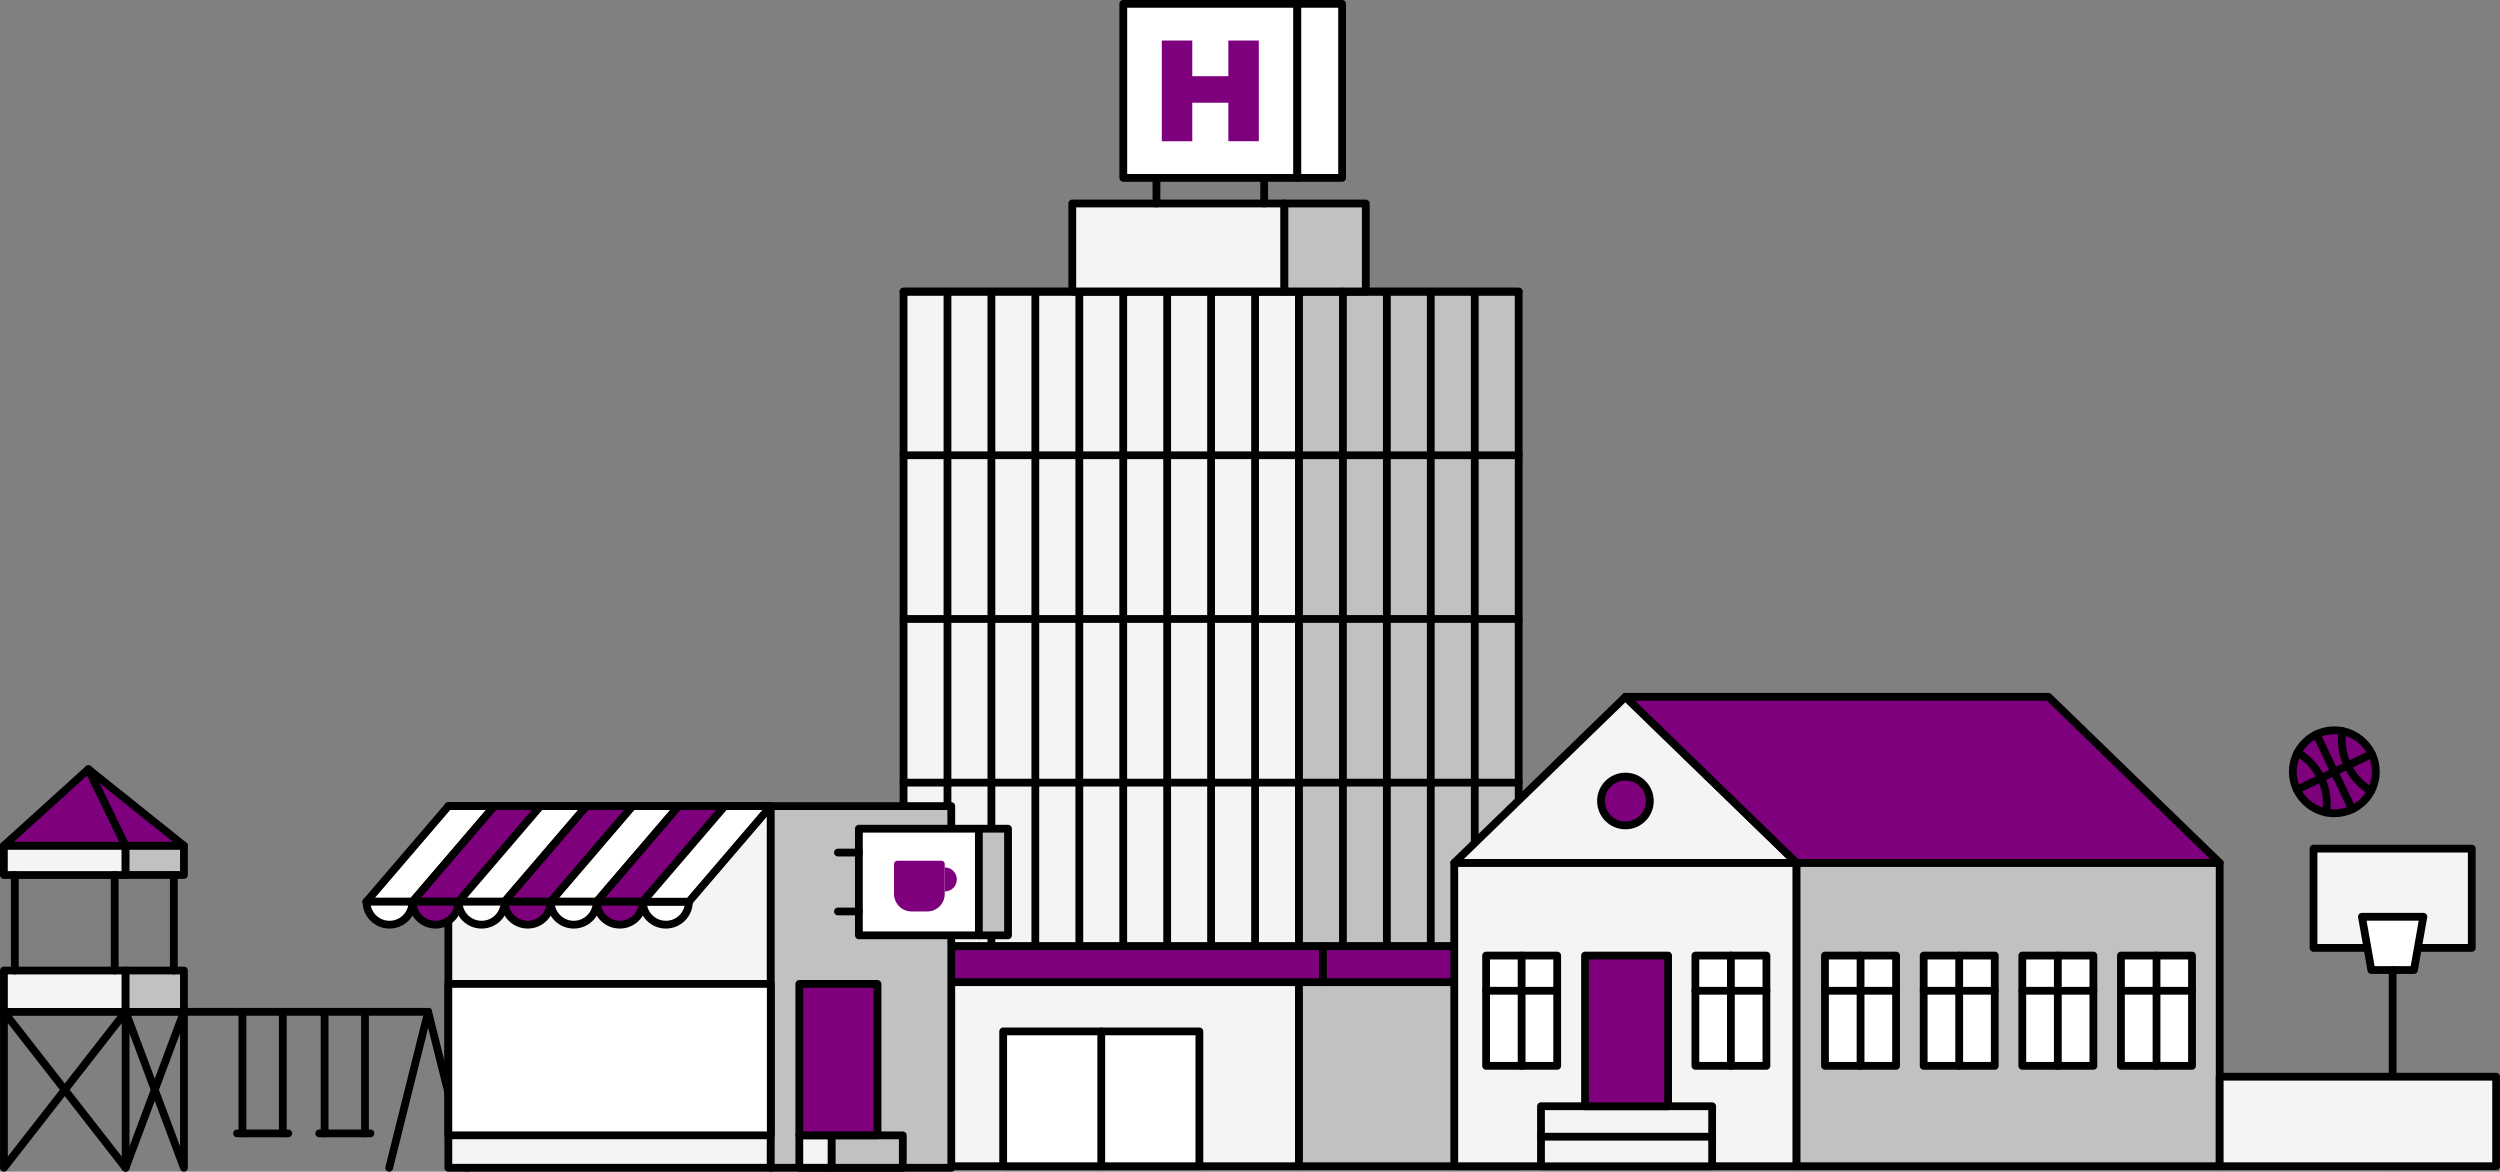 <?xml version="1.0" encoding="utf-8"?>
<!-- Generator: Adobe Illustrator 22.1.0, SVG Export Plug-In . SVG Version: 6.00 Build 0)  -->
<svg version="1.1" id="Vrstva_1" xmlns="http://www.w3.org/2000/svg" xmlns:xlink="http://www.w3.org/1999/xlink" x="0px" y="0px"
	 viewBox="0 0 401.25 188.05" style="enable-background:new 0 0 401.25 188.05;" xml:space="preserve">
<rect x="0" y="0" width="401.25" height="188.05" fill="#808080" stroke="none"/>
<style type="text/css">
	.st0{fill:none;stroke:#000000;stroke-width:1.25;stroke-linecap:round;stroke-linejoin:round;stroke-miterlimit:10;}
	.st1{fill:#F4F4F4;stroke:#000000;stroke-width:1.25;stroke-linecap:round;stroke-linejoin:round;stroke-miterlimit:10;}
	.st2{fill:#7E007D;stroke:#000000;stroke-width:1.25;stroke-linecap:round;stroke-linejoin:round;stroke-miterlimit:10;}
	.st3{fill:#C1C1C1;stroke:#000000;stroke-width:1.25;stroke-linecap:round;stroke-linejoin:round;stroke-miterlimit:10;}
	.st4{fill:#FFFFFF;stroke:#000000;stroke-width:1.25;stroke-linecap:round;stroke-linejoin:round;stroke-miterlimit:10;}
	.st5{fill:#7E007D;}
</style>
<g>
	<line class="st0" x1="68.72" y1="162.4" x2="29.99" y2="162.4"/>
	<g>
		<line class="st0" x1="38.05" y1="181.91" x2="46.26" y2="181.91"/>
		<line class="st0" x1="38.91" y1="181.91" x2="38.91" y2="162.4"/>
		<line class="st0" x1="45.39" y1="181.91" x2="45.39" y2="162.4"/>
	</g>
	<g>
		<line class="st0" x1="51.24" y1="181.91" x2="59.45" y2="181.91"/>
		<line class="st0" x1="52.1" y1="181.91" x2="52.1" y2="162.4"/>
		<line class="st0" x1="58.58" y1="181.91" x2="58.58" y2="162.4"/>
	</g>
	<g>
		<line class="st0" x1="68.72" y1="162.4" x2="62.47" y2="187.43"/>
		<line class="st0" x1="68.72" y1="162.4" x2="74.97" y2="187.43"/>
	</g>
	<rect x="0.63" y="155.77" class="st1" width="19.54" height="6.64"/>
	<rect x="0.62" y="135.73" class="st1" width="19.54" height="4.71"/>
	<polygon class="st2" points="20.16,135.73 0.62,135.73 14.18,123.45 	"/>
	<line class="st0" x1="2.38" y1="140.44" x2="2.38" y2="155.77"/>
	<line class="st0" x1="18.41" y1="140.44" x2="18.41" y2="155.77"/>
	<path class="st0" d="M10.4,140.44"/>
	<rect x="20.16" y="155.77" class="st3" width="9.36" height="6.64"/>
	<rect x="20.16" y="135.72" class="st3" width="9.36" height="4.71"/>
	<polygon class="st2" points="29.52,135.73 20.16,135.73 14.18,123.45 	"/>
	<line class="st0" x1="27.9" y1="140.44" x2="27.9" y2="155.77"/>
	<polygon class="st0" points="20.16,187.43 20.16,162.4 0.63,187.43 0.63,162.4 	"/>
	<polyline class="st0" points="20.16,162.4 29.52,187.43 29.52,162.4 20.16,187.43 	"/>
	<rect x="145.02" y="46.81" class="st1" width="63.47" height="140.37"/>
	<rect x="208.49" y="46.81" class="st3" width="35.26" height="140.37"/>
	<g>
		<rect x="161.01" y="165.54" class="st4" width="31.49" height="21.64"/>
		<line class="st4" x1="176.75" y1="165.54" x2="176.75" y2="187.18"/>
	</g>
	<path class="st4" d="M145.02,46.81"/>
	<path class="st4" d="M145.02,46.81"/>
	<line class="st4" x1="152.07" y1="46.81" x2="152.07" y2="151.87"/>
	<line class="st4" x1="159.12" y1="46.81" x2="159.12" y2="151.87"/>
	<line class="st4" x1="166.17" y1="46.81" x2="166.17" y2="151.87"/>
	<line class="st4" x1="173.23" y1="46.81" x2="173.23" y2="151.87"/>
	<line class="st4" x1="180.28" y1="46.81" x2="180.28" y2="151.87"/>
	<line class="st4" x1="187.33" y1="46.81" x2="187.33" y2="151.87"/>
	<line class="st4" x1="194.38" y1="46.81" x2="194.38" y2="151.87"/>
	<line class="st4" x1="201.44" y1="46.81" x2="201.44" y2="151.87"/>
	<rect x="172.1" y="32.66" class="st1" width="34.05" height="14.15"/>
	<rect x="206.15" y="32.66" class="st3" width="13.06" height="14.15"/>
	<line class="st4" x1="215.54" y1="46.81" x2="215.54" y2="151.87"/>
	<line class="st4" x1="222.59" y1="46.81" x2="222.59" y2="151.87"/>
	<line class="st4" x1="229.64" y1="46.81" x2="229.64" y2="151.87"/>
	<line class="st4" x1="236.7" y1="46.81" x2="236.7" y2="151.87"/>
	<g>
		<line class="st4" x1="145.02" y1="151.87" x2="243.75" y2="151.87"/>
		<line class="st4" x1="145.02" y1="125.61" x2="243.75" y2="125.61"/>
		<line class="st4" x1="145.02" y1="99.34" x2="243.75" y2="99.34"/>
		<line class="st4" x1="145.02" y1="73.07" x2="243.75" y2="73.07"/>
		<line class="st4" x1="145.02" y1="46.81" x2="243.75" y2="46.81"/>
	</g>
	<rect x="141.72" y="151.87" class="st2" width="70.61" height="5.77"/>
	<rect x="212.33" y="151.87" class="st2" width="35.89" height="5.77"/>
	<g>
		<rect x="180.29" y="0.62" class="st4" width="27.93" height="27.93"/>
		<rect x="208.22" y="0.62" class="st4" width="7.19" height="27.93"/>
		<g>
			<path class="st5" d="M197.15,22.67v-6.18h-5.79v6.18h-4.89V6.51h4.89v5.72h5.79V6.51h4.89v16.15H197.15z"/>
		</g>
		<line class="st4" x1="185.61" y1="28.55" x2="185.61" y2="32.66"/>
		<line class="st4" x1="202.9" y1="28.55" x2="202.9" y2="32.66"/>
	</g>
	<g>
		<g>
			<circle class="st2" cx="374.66" cy="123.87" r="6.66"/>
			<path class="st2" d="M368.68,120.94"/>
			<line class="st0" x1="371.79" y1="117.86" x2="377.53" y2="129.89"/>
			<line class="st0" x1="368.65" y1="126.74" x2="380.67" y2="121.01"/>
			<path class="st0" d="M368.76,120.78c1.58,0.93,2.92,2.32,3.77,4.11c0.85,1.79,1.09,3.7,0.82,5.51"/>
			<path class="st0" d="M380.55,126.96c-1.58-0.93-2.92-2.32-3.77-4.11s-1.09-3.7-0.82-5.51"/>
		</g>
		<rect x="233.41" y="138.49" class="st1" width="54.94" height="48.69"/>
		<polygon class="st1" points="233.41,138.49 260.88,111.84 288.35,138.49 		"/>
		<rect x="288.35" y="138.49" class="st3" width="67.91" height="48.69"/>
		<polygon class="st2" points="260.88,111.84 328.78,111.84 356.26,138.49 288.35,138.49 		"/>
		<rect x="371.32" y="136.21" class="st1" width="25.4" height="15.93"/>
		<polygon class="st4" points="384.02,155.69 387.44,155.69 388.95,147.14 384.02,147.14 379.09,147.14 380.6,155.69 		"/>
		<line class="st4" x1="384.02" y1="155.69" x2="384.02" y2="187.18"/>
		<rect x="356.26" y="172.81" class="st1" width="44.37" height="14.37"/>
		<path class="st0" d="M356.26,160.48"/>
		<path class="st4" d="M356.26,160.48"/>
		<rect x="247.33" y="182.3" class="st1" width="27.47" height="4.89"/>
		<rect x="247.33" y="177.55" class="st1" width="27.47" height="4.89"/>
		<rect x="254.4" y="153.37" class="st2" width="13.33" height="24.19"/>
		<circle class="st2" cx="260.88" cy="128.56" r="3.92"/>
		<g>
			<polygon class="st4" points="249.93,171.07 238.52,171.07 238.52,153.37 244.22,153.37 249.93,153.37 			"/>
			<g>
				<line class="st4" x1="244.22" y1="171.07" x2="244.22" y2="153.37"/>
				<line class="st4" x1="238.52" y1="159.02" x2="249.93" y2="159.02"/>
			</g>
		</g>
		<g>
			<polygon class="st4" points="283.51,171.07 272.11,171.07 272.11,153.37 277.81,153.37 283.51,153.37 			"/>
			<g>
				<line class="st4" x1="277.81" y1="171.07" x2="277.81" y2="153.37"/>
				<line class="st4" x1="272.11" y1="159.02" x2="283.51" y2="159.02"/>
			</g>
		</g>
		<g>
			<g>
				<polygon class="st4" points="304.32,171.07 292.91,171.07 292.91,153.37 298.62,153.37 304.32,153.37 				"/>
				<g>
					<line class="st4" x1="298.62" y1="171.07" x2="298.62" y2="153.37"/>
					<line class="st4" x1="292.91" y1="159.02" x2="304.32" y2="159.02"/>
				</g>
			</g>
			<g>
				<polygon class="st4" points="320.16,171.07 308.75,171.07 308.75,153.37 314.45,153.37 320.16,153.37 				"/>
				<g>
					<line class="st4" x1="314.45" y1="171.07" x2="314.45" y2="153.37"/>
					<line class="st4" x1="308.75" y1="159.02" x2="320.16" y2="159.02"/>
				</g>
			</g>
			<g>
				<polygon class="st4" points="335.99,171.07 324.58,171.07 324.58,153.37 330.28,153.37 335.99,153.37 				"/>
				<g>
					<line class="st4" x1="330.28" y1="171.07" x2="330.28" y2="153.37"/>
					<line class="st4" x1="324.58" y1="159.02" x2="335.99" y2="159.02"/>
				</g>
			</g>
			<g>
				<polygon class="st4" points="351.82,171.07 340.41,171.07 340.41,153.37 346.12,153.37 351.82,153.37 				"/>
				<g>
					<line class="st4" x1="346.12" y1="171.07" x2="346.12" y2="153.37"/>
					<line class="st4" x1="340.41" y1="159.02" x2="351.82" y2="159.02"/>
				</g>
			</g>
		</g>
	</g>
	<g>
		<rect x="71.96" y="129.38" class="st1" width="51.75" height="58.05"/>
		<rect x="123.71" y="129.38" class="st3" width="28.97" height="58.05"/>
		<line class="st4" x1="110.57" y1="144.71" x2="58.82" y2="144.71"/>
		<polygon class="st4" points="79.35,129.38 66.21,144.72 58.82,144.72 71.96,129.38 		"/>
		<polygon class="st2" points="86.74,129.38 73.6,144.72 66.21,144.72 79.35,129.38 		"/>
		<polygon class="st4" points="94.14,129.38 80.99,144.72 73.6,144.72 86.74,129.38 		"/>
		<polygon class="st2" points="101.53,129.38 88.39,144.72 80.99,144.72 94.14,129.38 		"/>
		<polygon class="st4" points="108.92,129.38 95.78,144.72 88.39,144.72 101.53,129.38 		"/>
		<polygon class="st2" points="116.32,129.38 103.17,144.72 95.78,144.72 108.92,129.38 		"/>
		<path class="st4" d="M110.57,144.72c0,2.04-1.65,3.69-3.69,3.69c-2.05,0-3.7-1.65-3.7-3.69H110.57z"/>
		<path class="st2" d="M103.17,144.72c0,2.04-1.65,3.69-3.69,3.69c-2.05,0-3.7-1.65-3.7-3.69H103.17z"/>
		<path class="st4" d="M95.78,144.72c0,2.04-1.65,3.69-3.69,3.69c-2.05,0-3.7-1.65-3.7-3.69H95.78z"/>
		<path class="st2" d="M88.39,144.72c0,2.04-1.65,3.69-3.69,3.69c-2.05,0-3.7-1.65-3.7-3.69H88.39z"/>
		<path class="st4" d="M80.99,144.72c0,2.04-1.65,3.69-3.69,3.69c-2.05,0-3.7-1.65-3.7-3.69H80.99z"/>
		<path class="st2" d="M73.6,144.72c0,2.04-1.65,3.69-3.69,3.69c-2.05,0-3.7-1.65-3.7-3.69H73.6z"/>
		<path class="st4" d="M66.21,144.72c0,2.04-1.65,3.69-3.69,3.69c-2.05,0-3.7-1.65-3.7-3.69H66.21z"/>
		<g>
			<rect x="137.85" y="133.01" class="st4" width="19.27" height="17.11"/>
			<rect x="157.11" y="133.01" class="st3" width="4.68" height="17.11"/>
			<line class="st4" x1="137.85" y1="136.84" x2="134.49" y2="136.84"/>
			<line class="st4" x1="137.85" y1="146.29" x2="134.49" y2="146.29"/>
		</g>
		<rect x="128.29" y="182.23" class="st1" width="5.2" height="5.2"/>
		<rect x="133.49" y="182.23" class="st3" width="11.41" height="5.2"/>
		<rect x="128.29" y="157.92" class="st2" width="12.55" height="24.3"/>
		<rect x="71.96" y="157.92" class="st4" width="51.75" height="24.3"/>
		<path class="st5" d="M148.82,146.29h-2.51c-1.56,0-2.82-1.26-2.82-2.82v-4.79c0-0.3,0.24-0.53,0.53-0.53h7.08
			c0.3,0,0.53,0.24,0.53,0.53v4.79C151.64,145.03,150.38,146.29,148.82,146.29z"/>
		<path class="st5" d="M151.64,139.22c1.07,0,1.93,0.86,1.93,1.93s-0.86,1.93-1.93,1.93"/>
		<polygon class="st4" points="123.71,129.38 110.57,144.72 103.17,144.72 116.32,129.38 		"/>
	</g>
</g>
</svg>
